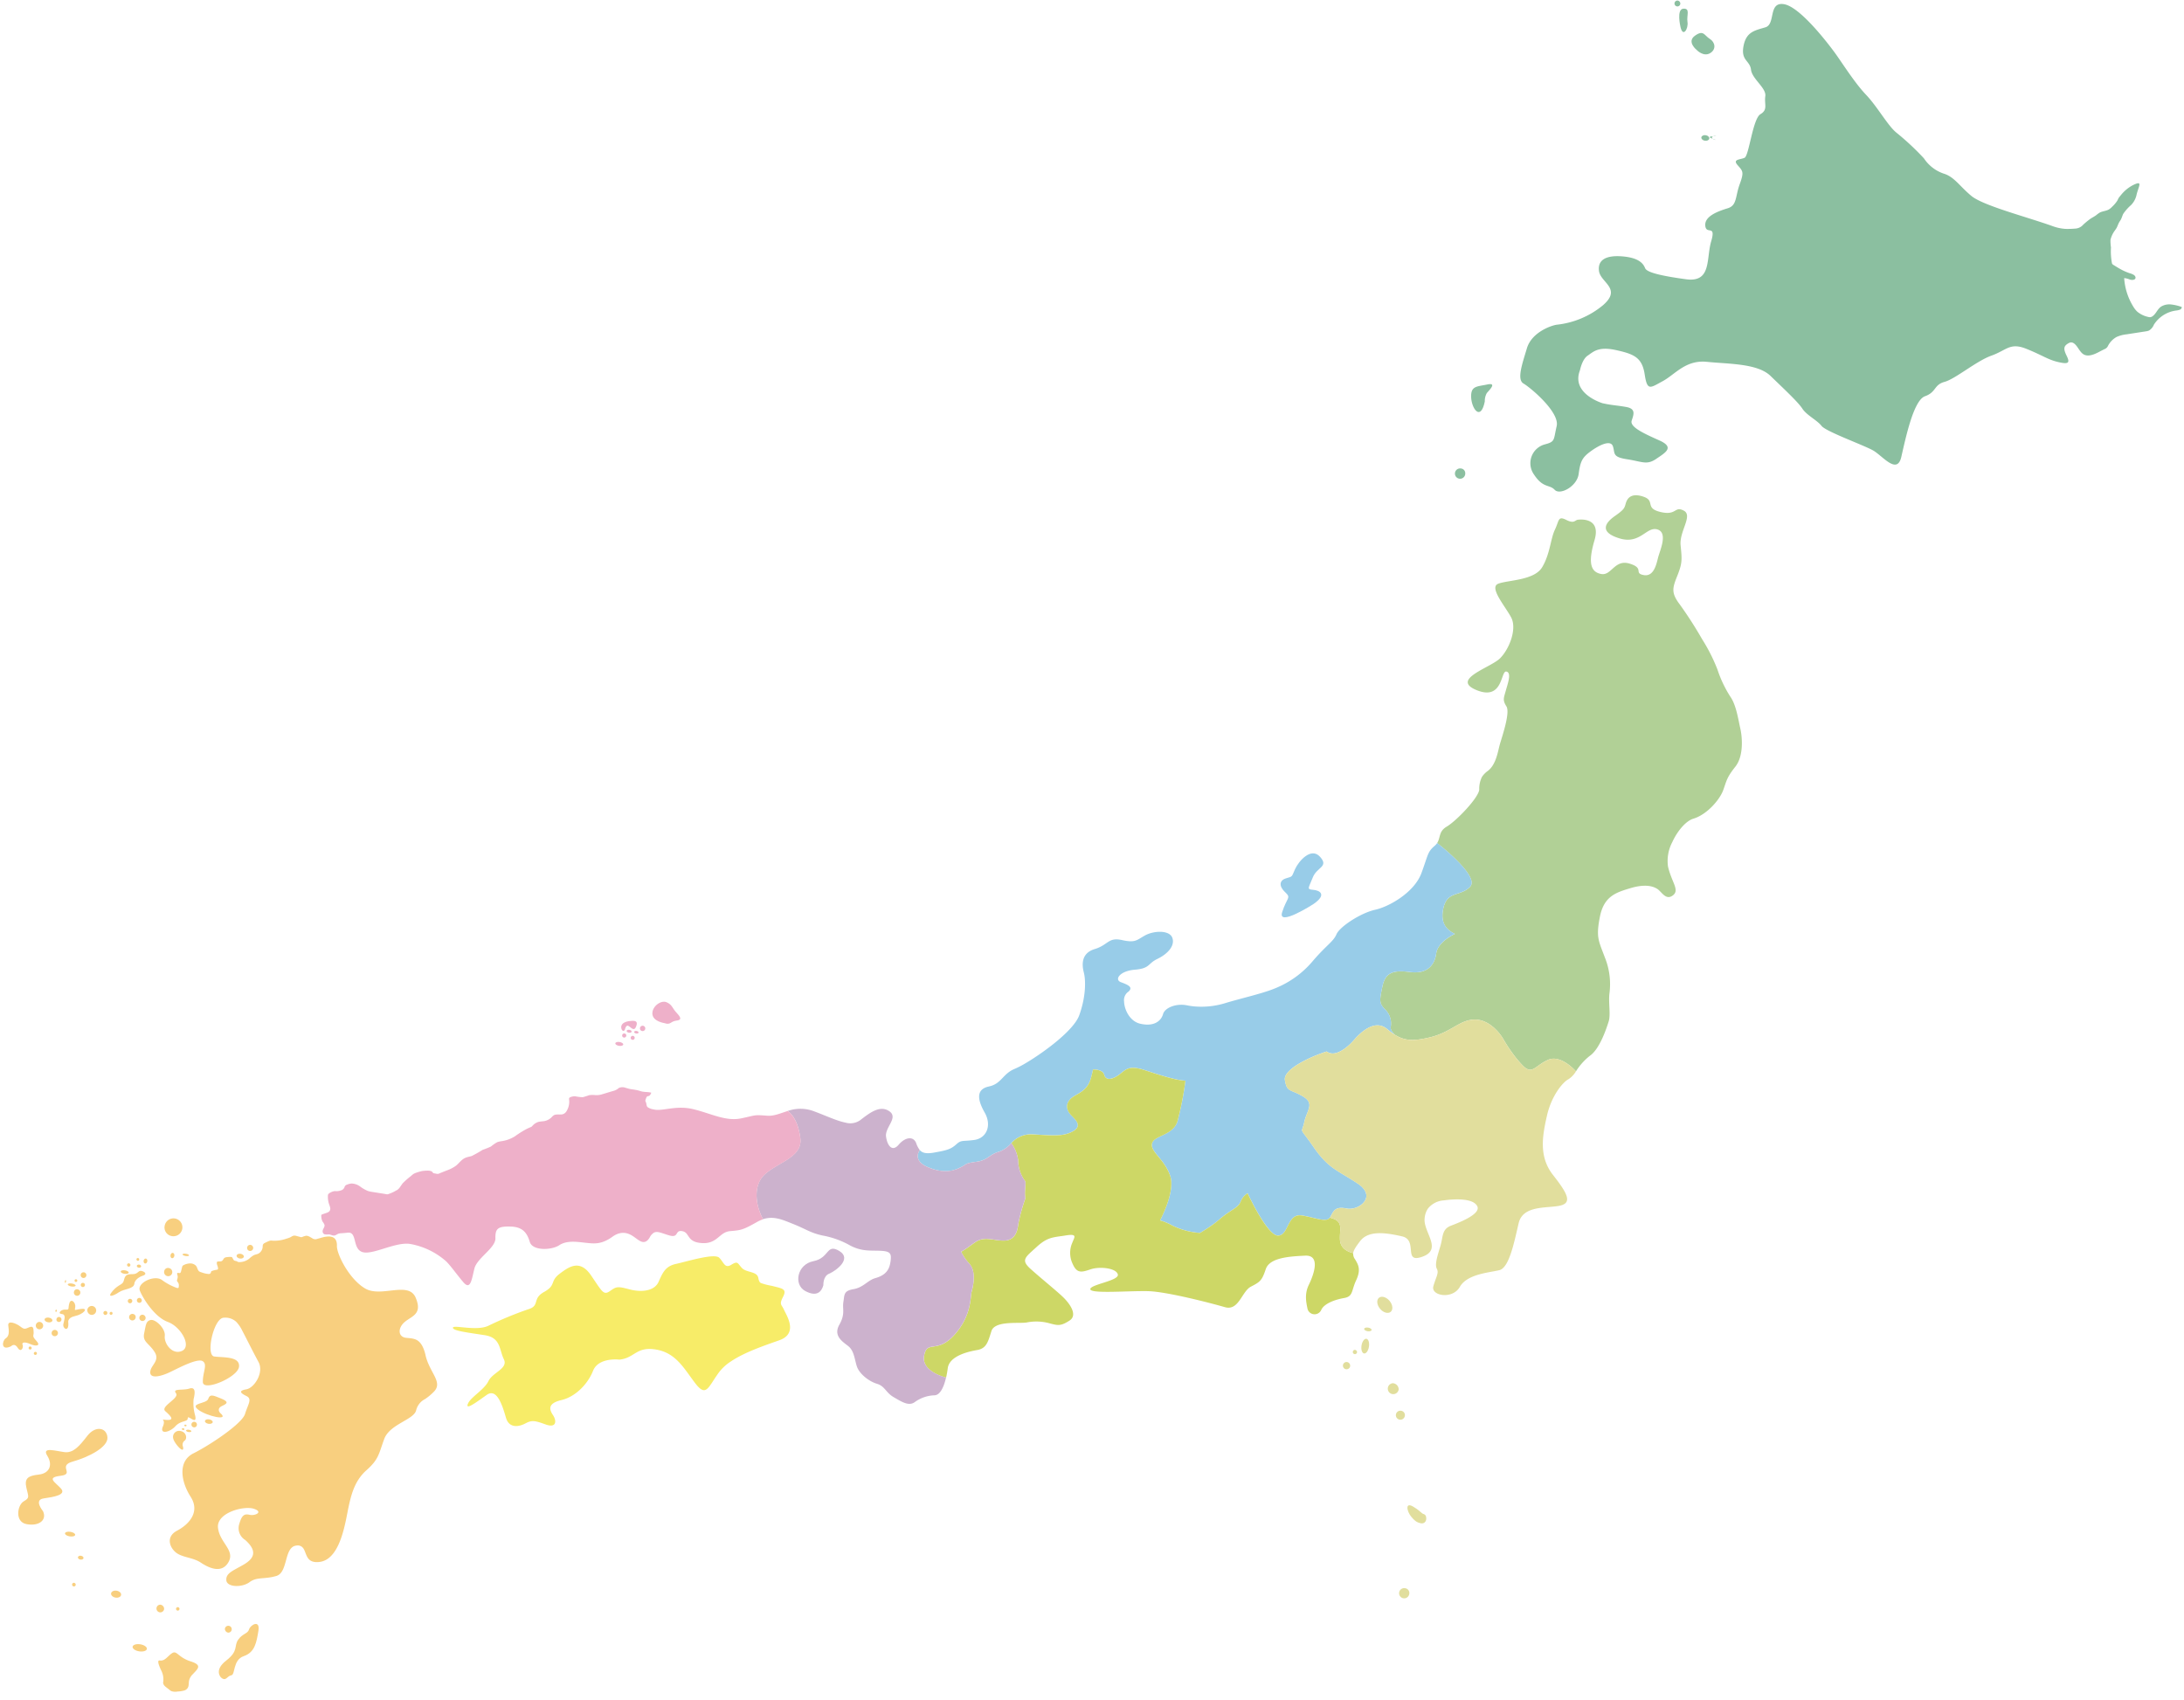<svg xmlns="http://www.w3.org/2000/svg" xmlns:xlink="http://www.w3.org/1999/xlink" width="573" height="446" viewBox="0 0 573 446">
  <defs>
    <clipPath id="clip-path">
      <rect id="長方形_312" data-name="長方形 312" width="534" height="503.393" transform="translate(0 0)" fill="none"/>
    </clipPath>
    <clipPath id="clip-top_main_japan">
      <rect width="573" height="446"/>
    </clipPath>
  </defs>
  <g id="top_main_japan" clip-path="url(#clip-top_main_japan)">
    <g id="グループ_1" data-name="グループ 1" transform="translate(54.74 -64.363) rotate(9)">
      <g id="グループ_181" data-name="グループ 181" transform="translate(0 -0.003)" clip-path="url(#clip-path)">
        <path id="パス_429" data-name="パス 429" d="M1797.362,830.97c-.786-1.9-1.974-5.853-3.863-7.784a30.982,30.982,0,0,1-4.442-6.476,45.7,45.7,0,0,0-5.01-7.007l-.326-.38a104.587,104.587,0,0,0-7.119-7.969c-2.841-2.726-2.564-4.039-1.794-7.461s.52-4.29-.423-7.9,2.043-8.233-.614-9.123-1.549,1.649-5.957,1.31-1.647-2.725-5.142-3.282-4.1,1.345-4.233,2.561-.177,1.593-2.316,3.665-3.522,4.781,2.135,5.577,6.48-4.264,9.452-3.874,1.5,5.42,1.336,7.3-.337,5.17-3.04,5.088.027-1.8-4.072-2.387-4.2,3.9-6.911,3.852-4-2.058-3.156-8.488-4.968-4.656-5.036-4.645c-.893.154-.753,1.313-3.118.554s-1.784.44-2.545,3-.246,6.512-1.771,10.274-8.438,4.709-10.714,6.066,2.788,5.555,4.769,8.215c.062.083.122.17.176.258,1.733,2.744.61,7.979-1.378,10.746-2.052,2.854-12.112,7.512-4.777,9.23s5.4-6.045,6.916-6.035.864,3.151.654,5.047-.493,2.488.816,3.977.06,8.25-.157,10.2-.138,5.33-2.025,7.295a5.96,5.96,0,0,0-1.264,1.778,7,7,0,0,0-.18,3.415c.149,2.158-4.65,9.06-6.918,10.924-1.928,1.585-1.1,3.07-1.807,4.646,0,0,12.544,6.844,10.331,9.976s-5.97,1.813-6.063,7.128c-.058,3.428,1.564,4.944,4.066,5.717-.12.077-4.121,2.724-4.041,5.845.082,3.169-1.594,5.757-6.031,5.874s-6.37,1.122-6.557,4.883-.178,4.461,1.557,5.773a5.139,5.139,0,0,1,2.259,4.384c.029.725.644,1.23,1.329,1.807,2.833,1.215,5.149.975,9.372-.792,5.247-2.194,6.919-5.794,10.833-6.408s7.29,2.822,8.128,3.873a40.348,40.348,0,0,0,3,3.334v0a29.043,29.043,0,0,0,3.147,2.743c2.833,2.094,3.071-.318,6.23-2.456s7.783,1.789,7.783,1.789a16,16,0,0,1,2.95-4.584c2.327-2.2,3.223-7.926,3.489-9.744s-.872-4.83-.952-7.236a18.655,18.655,0,0,0-2.706-9.21c-.685-1.22-1.243-2.135-1.68-2.974-1-1.91-1.378-3.431-1.236-7.281.2-5.541,3.205-6.989,6.757-8.695s5.734-1.458,7-.883,2.684,2.688,4.277,1.023-.808-3.255-2.444-7.26a10.623,10.623,0,0,1,.093-6.486c.87-3.116,2.642-6.072,4.526-6.978,3.3-1.586,6.038-5.94,6.552-8.625s.372-3.346,2.185-6.58.481-8.226-.306-10.127" transform="translate(-1360.5 -641.519)" fill="#b1d096"/>
        <path id="パス_430" data-name="パス 430" d="M703.441,2152.341c-.82-1.3-1.512-1.037-.758-3.324s-.615-2.087-3.359-2.37a16.732,16.732,0,0,1-2.984-.284c-.372-.161-.6-.49-.842-1.2-.589-1.724-3.309-.85-4.666-1.912s-1.324-1.743-2.86-.418-1.972-.205-3.413-1.292-8.259,2.306-10.979,3.36-3.1,2.918-3.788,5.41a3.275,3.275,0,0,1-.339.8c-1.1,1.89-3.978,2.589-6.88,2.287-3.279-.342-3.514-.181-5,1.258s-2.019.422-5.533-3.3-5.973-1.47-8.231.9-.338,3.042-3.258,5.325-.414,3.721-3.391,5.133a95.146,95.146,0,0,0-9.726,5.963c-2.878,1.89-9.054,1.073-9.039,1.9s4.265.654,8.56.641,4.331,3.183,5.925,5.435-2.334,3.826-3.089,6.312-3.964,4.853-4.392,6.734,2.124-.757,4.53-3.1c1.6-1.552,3.109.03,4.322,2.057.617,1.032,1.156,2.179,1.589,3.088,1.284,2.7,3.769,1.805,5.284.659s2.314-1.121,5.28-.551,2.762-1.375,1.486-2.753-1.766-2.842,1.618-4.224,6.117-5.086,6.972-8.88,6.36-3.968,6.36-3.968c3.945-1.029,3.784-4.183,9.111-4.117s7.995,3.773,11.507,7.11,3.478.5,5.765-3.886a12.36,12.36,0,0,1,2.617-3.244c3.214-2.977,8.1-5.515,11.647-7.441,4.778-2.591.768-6.823-.052-8.121" transform="translate(-490.534 -1772.982)" fill="#f7ec68"/>
        <path id="パス_431" data-name="パス 431" d="M1569.122,1402.663c1.915,1.3.641,1.258.037,5.325s7.722-3.359,7.773-3.407c3.224-3.054,1.055-3.834-.7-3.68s-1.178-.325-.555-3.2,3.8-3.388,1.039-5.639-5.362,2.005-5.974,4.2-.217,1.95-1.933,2.756-1.606,2.348.31,3.65" transform="translate(-1243.472 -1152.073)" fill="#98cce8"/>
        <path id="パス_432" data-name="パス 432" d="M1288.514,1346.475a3.391,3.391,0,0,1-.537.84c-1.619,1.9-1.271,2.463-2.3,7.617s-6.781,9.905-10.479,11.371-8.5,5.877-9.014,7.93-2.056,3.089-4.988,7.826a25.181,25.181,0,0,1-8.944,8.855c-2.93,1.778-8.442,3.969-11.927,5.667a21.386,21.386,0,0,1-8.157,2.2c-.606.033-1.2.038-1.783.013-3.043-.126-5.686,1.6-5.869,3.248s-1.584,3.72-5.543,3.433c-2.7-.194-4.637-2.861-5.067-5.065a2.74,2.74,0,0,1,.462-2.487c1.681-1.656-.249-2.04-2.094-2.417s-.789-2.856,3.123-3.81,3.018-2.086,5.391-3.725,4.073-4.072,3.014-6.047-5.079-1.131-7.117.425-2.158,2.432-5.862,2.2-3.325,1.82-6.694,3.454-2.681,4.611-1.852,6.514,1.558,6.075.569,11.267c-.788,4.142-7.583,11.015-11.843,14.551a23.725,23.725,0,0,1-2.612,1.945c-3.044,1.821-2.814,4.437-6.029,5.67s-2.508,3.83-.034,6.925,1.521,6.612-1.6,7.544-3.28.433-4.485,1.909-2.207,1.906-5.408,3.013c-1.986.686-3.022.557-3.774-.071,0,0-1.744,3.073,3.016,4.143s6.887-.4,8.356-1.414.664-1.1,3.713-2.005,2.955-2.389,5.651-3.625a7.746,7.746,0,0,0,2.7-2.665,6.788,6.788,0,0,1,5.039-3.127c4.788-.534,7.864-.514,10.351-2.4s.225-3.2-1.093-4.216-1.914-2.493-.825-4.086,3.94-2.386,4.445-6.009c.031-.211.056-.426.08-.643q.026-.236.048-.477c.016-.155.029-.311.04-.467v-.014c.009-.109.017-.218.024-.327.005-.066.009-.132.013-.2.007-.111.014-.22.02-.331a.406.406,0,0,0,0-.047c0-.03,0-.062.005-.093,0,0,2.485-.519,3.133.938s2.288.877,3.766-.586,1.966-2.99,6.219-2.349c3.157.474,8.586,1.449,11.288,1.1a84.841,84.841,0,0,1-.392,10.831c-.567,3.944-5.453,4.579-5.676,6.79s3.9,3.573,6.03,7.689c1.757,3.39-.092,9.792-.8,11.94a14.346,14.346,0,0,1,3.364.814,19.548,19.548,0,0,0,7.52.788c.385-.339.778-.678,1.178-1.031q.246-.217.5-.442c.249-.225.5-.456.754-.7.12-.113.242-.229.363-.349.084-.082.166-.163.25-.248s.18-.18.268-.271c.057-.056.112-.114.167-.173.074-.077.147-.155.22-.234q.381-.408.761-.855c2.7-3.184,4.488-3.7,4.829-5.74a4.376,4.376,0,0,1,1.4-2.187s6.8,10.178,9.622,9.723,1.361-6.27,5.46-6.2c3.887.073,6.458.853,7.238-.578a1.529,1.529,0,0,0,.111-.251c.617-1.77.812-2.921,3.923-2.8,1.925.073,4.331-1.585,4.535-3.482.126-1.168-.582-2.428-2.752-3.43-.672-.31-1.3-.583-1.889-.832-3.97-1.675-6.318-2.263-9.805-5.575-.391-.372-.8-.779-1.222-1.225-4.763-5.008-3.63-2.708-3.466-6.015s2.1-5.348-1.478-6.729-4.212-.349-5.256-3.436c-.961-2.841,6-7.328,9.66-9.152,2.729,1.467,5.791-2.809,6.49-3.936.845-1.361,4.22-6.748,8.226-4.365a19.15,19.15,0,0,0,2.184,1.139c-.685-.577-1.3-1.081-1.329-1.807a5.139,5.139,0,0,0-2.259-4.384c-1.735-1.313-1.744-2.01-1.557-5.773s2.121-4.767,6.557-4.884,6.113-2.7,6.031-5.874c-.08-3.121,3.922-5.768,4.041-5.845-2.5-.773-4.124-2.289-4.066-5.717.093-5.316,3.85-4,6.063-7.128s-10.331-9.975-10.331-9.975" transform="translate(-925.506 -1114.856)" fill="#98cce8"/>
        <path id="パス_433" data-name="パス 433" d="M1322.206,1797.829a2.472,2.472,0,0,1-.768-1.567s-3.317,0-3.955-2.844.353-5.068-3.533-5.375c-.78,1.431-3.351.65-7.238.578-4.1-.074-2.633,5.74-5.46,6.2s-9.622-9.723-9.622-9.723a4.374,4.374,0,0,0-1.4,2.188c-.342,2.043-2.133,2.555-4.829,5.739q-.38.447-.761.855c-.073.08-.146.158-.22.234-.055.059-.11.117-.167.173-.088.091-.178.182-.267.271s-.166.166-.25.248c-.121.119-.243.235-.363.349-.252.239-.505.471-.754.7l-.5.443c-.4.353-.793.692-1.178,1.031a19.551,19.551,0,0,1-7.52-.788,14.337,14.337,0,0,0-3.364-.814c.707-2.148,2.557-8.55.8-11.94-2.133-4.116-6.253-5.478-6.03-7.689s5.11-2.846,5.677-6.79a84.841,84.841,0,0,0,.392-10.831c-2.7.352-8.132-.622-11.288-1.1-4.252-.64-4.739.885-6.219,2.349s-3.117,2.044-3.766.586-3.133-.938-3.133-.938c0,.031,0,.063-.005.094a.385.385,0,0,1,0,.047c-.005.111-.012.22-.019.33,0,.066-.008.132-.013.2-.007.109-.015.218-.024.327l0,.014c-.01.156-.024.313-.04.468s-.03.32-.048.477c-.024.218-.05.432-.08.643-.505,3.623-3.358,4.414-4.445,6.009s-.493,3.065.825,4.086,3.58,2.332,1.093,4.216-5.563,1.863-10.351,2.4a6.786,6.786,0,0,0-5.038,3.127,9.886,9.886,0,0,1,2.442,4.052,9.552,9.552,0,0,0,1.826,4.254c.977,1.357.947.255,1.21,3.161a9.83,9.83,0,0,0,.441,2.331c-.005-.016-.011-.031-.017-.047a47.664,47.664,0,0,0-.78,7.015c.113,1.982-.282,4.236-2.856,4.76s-5.33-.435-7.458,1.544c-1.145,1.064-2.26,2.3-3.356,3.128a13.282,13.282,0,0,0,2.535,2.7c2.348,1.768,1.97,5.949,1.822,7.284s1.026,6.116-2.7,11.844-6.879,2.31-6.983,6.633,6.592,4.765,6.592,4.765c.057-.824.066-1.672.043-2.476-.1-3.238,4.516-5.137,6.86-5.931s2.491-2.5,2.932-5.494,7.192-3.055,8.871-3.72a12.935,12.935,0,0,1,5.974-.677c2.208.223,2.965.247,4.966-1.548s-.694-4.493-2.853-5.958-6.376-3.882-9.37-5.826-1.817-2.791.658-5.921c2.158-2.732,3.594-3.114,5.992-3.849.348-.106.715-.221,1.109-.351,3.108-1.024,2.259.174,1.991,1.6a6.631,6.631,0,0,0,.952,5.486c1.515,2.372,2.682,1.83,4.869.681s6.534-1.408,7.266.181-6.769,3.737-6.517,4.983c.217,1.066,7.533-.6,12.713-1.5.874-.152,1.685-.282,2.392-.373,4.907-.633,16.748.531,20.513,1s3.72-4.783,5.893-6.385,2.6-1.982,3.128-5.134,5.55-4.264,9.656-5.121,2.966,4.721,2.148,7.4.1,4.771.647,6.291a1.915,1.915,0,0,0,3.58-.211c.414-1.791,3.1-3.3,5.441-4.092s1.563-2.153,2.411-5.1-.065-4.1-1.117-5.354m-86.684-.287c.058.051.117.1.178.151-.061-.049-.12-.1-.178-.151m-1.216-1.822c.017.046.035.091.053.136-.018-.045-.036-.09-.053-.136m.11.273c.021.048.042.1.065.144-.023-.048-.044-.1-.065-.144m.109.234c.023.046.047.091.071.136-.024-.045-.048-.091-.071-.136m.113.214c.038.067.078.134.119.2-.042-.066-.081-.133-.119-.2m.154.253q.051.077.105.153-.054-.076-.105-.153m.155.221q.057.075.117.149-.06-.074-.117-.149m.157.2q.08.1.168.187c-.058-.061-.115-.124-.168-.187m.214.233c.047.048.095.095.145.141-.05-.046-.1-.093-.145-.141m1.23.891c.089.045.181.089.276.131-.095-.042-.188-.086-.276-.131m-.819-.521c.071.056.146.111.223.164-.077-.054-.152-.108-.223-.164m.287.208q.09.061.186.119-.1-.058-.186-.119m.258.162c.085.05.173.1.264.146-.092-.047-.179-.1-.264-.146m2.643.869c.108.017.219.033.332.047-.113-.014-.223-.03-.332-.047m-2.006-.549q.114.049.233.094-.119-.046-.233-.094m.319.127c.106.039.215.077.328.112-.113-.035-.222-.073-.328-.112m.388.13q.144.044.3.084-.152-.04-.3-.084m.408.113q.144.036.294.068-.151-.033-.294-.068m.387.089q.194.04.4.074-.205-.034-.4-.074m.973.155q.188.022.384.04-.2-.017-.384-.04m.463.047c.156.013.317.024.482.032-.164-.009-.325-.019-.482-.032m.622.039c.127.006.257.01.389.013-.132,0-.262-.007-.389-.013m.545.016c.178,0,.359,0,.546,0-.187,0-.368,0-.546,0" transform="translate(-963.354 -1454.946)" fill="#cdd766"/>
        <path id="パス_434" data-name="パス 434" d="M1041.977,1896.528a9.93,9.93,0,0,1-.424-2.284c-.263-2.907-.233-1.8-1.21-3.162a9.552,9.552,0,0,1-1.826-4.254,9.885,9.885,0,0,0-2.442-4.052,7.748,7.748,0,0,1-2.7,2.665c-2.7,1.236-2.6,2.723-5.651,3.625s-2.246.99-3.713,2a8.68,8.68,0,0,1-3.738,1.662,11.89,11.89,0,0,1-4.618-.248c-4.76-1.071-3.016-4.144-3.016-4.144a6.134,6.134,0,0,1-1.219-1.65c-1.056-1.813-3.145-1.062-4.484,1.136s-2.9.732-3.6-1.613,2.509-5.4-.188-6.688-4.992,1.2-7.226,3.558a4.516,4.516,0,0,1-3.668,1.189c-2.274-.084-5.2-.953-8.644-1.649a9.994,9.994,0,0,0-6.834,1.021s2.86.994,4.435,6.6-7.384,7.9-8.822,12.769,2.463,9.669,2.463,9.669c2.722-1.39,5.255-.611,8.148.041,3.405.767,4.64,1.549,7.915,1.746a23.029,23.029,0,0,1,7.643,1.471c3.306,1.1,5.4.4,8.122.1,1.895-.206,2.591.074,2.828,1.078a7.7,7.7,0,0,1,.111,1.746c-.031,2.415-1.4,3.627-3.275,4.494a4.115,4.115,0,0,0-.456.245c-1.565.958-2.423,2.725-4.732,3.5-2.524.854-2.068,1.827-2.084,3.719s1.035,2.984-.107,6.054,1.312,4.178,3.092,5.145,2.2,3.038,3.12,4.895,3.739,3.444,5.939,3.74,2.649,1.918,4.874,2.774,4.289,1.811,5.677.437a9.286,9.286,0,0,1,4.864-2.585c1.469-.307,2.079-2.594,2.251-5.086,0,0-6.7-.44-6.592-4.765s3.251-.906,6.983-6.633,2.556-10.509,2.7-11.844.526-5.516-1.822-7.284a13.276,13.276,0,0,1-2.535-2.7c1.1-.823,2.211-2.064,3.356-3.128,2.128-1.978,4.884-1.02,7.458-1.544s2.968-2.778,2.855-4.76a47.716,47.716,0,0,1,.78-7.015" transform="translate(-771.085 -1555.922)" fill="#ccb2cd"/>
        <path id="パス_435" data-name="パス 435" d="M1050.8,2101.953c-3.735-1.514-2.212,2.211-6.31,3.7s-4.235,6.891-.9,8.062,4.284-.561,4.472-2.254c0,0-.5-2.3,1.023-3.217s5.446-4.777,1.711-6.291" transform="translate(-825.946 -1740.084)" fill="#ccb2cd"/>
        <path id="パス_436" data-name="パス 436" d="M1689.618,1645.807c-.173-1.328-1.892-3.175-4.654-5.736-4.541-4.21-4.349-9.843-4-15.156s2.73-9.35,4.117-10.326a6.462,6.462,0,0,0,1.568-2.3s-4.626-3.928-7.783-1.789-3.4,4.551-6.23,2.456a29.042,29.042,0,0,1-3.147-2.743v0a40.437,40.437,0,0,1-3-3.334c-.837-1.05-4.215-4.485-8.127-3.873s-5.586,4.214-10.833,6.408c-4.223,1.766-6.538,2.007-9.372.792a19.085,19.085,0,0,1-2.184-1.14c-4.007-2.382-7.381,3-8.226,4.365-.7,1.127-3.761,5.4-6.49,3.936-3.659,1.824-10.621,6.312-9.66,9.152,1.045,3.087,1.68,2.053,5.257,3.435s1.642,3.422,1.478,6.728-1.3,1.007,3.466,6.015c.424.447.832.854,1.222,1.226,3.487,3.312,5.835,3.9,9.805,5.575.59.249,1.217.522,1.889.832,2.17,1,2.878,2.262,2.752,3.43-.2,1.9-2.611,3.555-4.535,3.482-3.111-.12-3.307,1.032-3.923,2.8a1.529,1.529,0,0,1-.111.251c3.886.308,2.895,2.536,3.533,5.375s3.955,2.844,3.955,2.844c-.018-.714.373-1.667,1.321-3.407,1.716-3.15,6.258-3.234,10.669-2.932s1.221,7.149,6.146,4.407-.815-6.324-1.04-9.95a5.427,5.427,0,0,1,.426-2.679,5.82,5.82,0,0,1,3.855-2.828q.3-.094.6-.179c2.8-.778,7-1.483,8.266.347s-3.743,4.8-6.013,6.1-1.591,3.2-1.906,5.627-.8,5.079-.007,6.116.106,2.172-.177,4.712,5.512,2.7,6.894-.966,7.117-4.9,9.576-5.956,2.682-8.13,3.044-12.955,6.537-4.964,9.86-6.187c1.3-.48,1.83-1.121,1.717-1.978" transform="translate(-1278.3 -1327.194)" fill="#e1de9d"/>
        <path id="パス_437" data-name="パス 437" d="M1741.812,2149.812a.952.952,0,1,0,1,.951.976.976,0,0,0-1-.951" transform="translate(-1380.87 -1780.005)" fill="#e1de9d"/>
        <path id="パス_438" data-name="パス 438" d="M1750.628,2129.6a.561.561,0,1,0,.663.552.616.616,0,0,0-.663-.552" transform="translate(-1388.129 -1763.273)" fill="#e1de9d"/>
        <path id="パス_439" data-name="パス 439" d="M1859.669,2476.7a1.34,1.34,0,1,0,1.166,1.328,1.255,1.255,0,0,0-1.166-1.328" transform="translate(-1474.226 -2050.661)" fill="#e1de9d"/>
        <path id="パス_440" data-name="パス 440" d="M1854.914,2352.337c-.985-.164-.65-.475-3.074-1.492s-1.6,1.394-.158,2.673,2.17,1.217,2.227,1.23c2.306.525,1.99-2.246,1-2.41" transform="translate(-1467.72 -1946.254)" fill="#e1de9d"/>
        <path id="パス_441" data-name="パス 441" d="M1819.277,2210.308a1.183,1.183,0,1,0,1.109,1.181,1.146,1.146,0,0,0-1.109-1.181" transform="translate(-1442.231 -1830.094)" fill="#e1de9d"/>
        <path id="パス_442" data-name="パス 442" d="M1800.429,2170.782a1.436,1.436,0,1,0,1.787,1.392,1.627,1.627,0,0,0-1.787-1.392" transform="translate(-1426.742 -1797.367)" fill="#e1de9d"/>
        <path id="パス_443" data-name="パス 443" d="M1761.625,2110.158c-.544,0-.985.873-.985,1.948s.441,1.949.985,1.949.986-.873.986-1.949-.441-1.948-.986-1.948" transform="translate(-1396.598 -1747.172)" fill="#e1de9d"/>
        <path id="パス_444" data-name="パス 444" d="M1761.625,2092.873c-.544,0-.985.215-.985.481s.441.481.985.481.986-.215.986-.481-.441-.481-.986-.481" transform="translate(-1396.598 -1732.86)" fill="#e1de9d"/>
        <path id="パス_445" data-name="パス 445" d="M1772.144,2043.18c-.795.466-.754,1.653.092,2.652s2.176,1.431,2.971.965.754-1.653-.092-2.652-2.176-1.431-2.971-.965" transform="translate(-1405.27 -1691.56)" fill="#e1de9d"/>
        <path id="パス_446" data-name="パス 446" d="M1789.37,110.865s-8.736-1.111-7.292-7.651c0,0,.081-2.877,1.4-4.093s2.334-2.884,7.157-2.588,7.026.862,8.381,5.124,1.961,3.29,4.933,1.022,5.053-6.536,10.709-6.839,13.141-1.694,17.027,1.042,8.193,5.617,9.586,7.167,4.32,2.4,5.679,3.686,11.638,3.234,14.349,4.24,7.256,5.44,7.6.537.82-15.159,3.641-16.7,1.787-3.313,4.493-4.535,7.346-6.684,11.078-8.725,4.228-4.227,8.748-3.194,5.958,1.914,8.776,2.122,3.162-.257,1.97-1.951-1.236-2.435.019-3.4,2.44.816,3.219,1.548,1.9,1.755,4.7-.289c.524-.383,1.045-.769,1.575-1.147a1.656,1.656,0,0,0,.758-.914,5.553,5.553,0,0,1,1.906-2.758,8.849,8.849,0,0,1,2.487-1.087l4.761-1.529a3.545,3.545,0,0,0,.866-.364,3.173,3.173,0,0,0,1.027-1.718,8.181,8.181,0,0,1,5.179-4.58,3.794,3.794,0,0,0,.943-.381.722.722,0,0,0,.378-.765,12.105,12.105,0,0,0-2.832-.221,4.178,4.178,0,0,0-2.536.96c-.85.8-.98,1.989-1.79,2.817a1.285,1.285,0,0,1-.56.363,1.8,1.8,0,0,1-.653.023,6.587,6.587,0,0,1-2.974-.912,6.185,6.185,0,0,1-1.313-1.239,16.063,16.063,0,0,1-3.451-6.928,5.6,5.6,0,0,1,1.567.162c.524.065,1.181-.063,1.336-.484.122-.332-.147-.692-.5-.871a4.135,4.135,0,0,0-1.2-.291,14.648,14.648,0,0,1-2.83-.787c-.457-.172-.906-.358-1.352-.549-.347-.149-.689-.226-.808-.547a16.985,16.985,0,0,1-.894-4.023,11.985,11.985,0,0,1-.438-1.967,6.634,6.634,0,0,1,.605-2.286c.166-.359.365-.709.5-1.078.171-.48.227-.984.4-1.462.1-.28.247-.548.348-.829.183-.512.218-1.054.38-1.571a11.732,11.732,0,0,1,1.664-2.607,5.5,5.5,0,0,0,.994-2.651c.109-2.461,1.282-4.461-1.377-2.552a9.792,9.792,0,0,0-2.614,2.976c-.167.277-.342.558-.479.847-.129.27-.168.56-.28.837a8.519,8.519,0,0,1-1.081,1.757,4.117,4.117,0,0,1-.74.837c-.649.515-1.6.695-2.255,1.2a8.358,8.358,0,0,0-.8.811c-.4.4-.878.743-1.3,1.127a18.823,18.823,0,0,0-1.661,1.862,2.987,2.987,0,0,1-1.659,1.27,24.524,24.524,0,0,1-2.734.535,12.194,12.194,0,0,1-3.008-.1q-.187-.03-.373-.066c-7.047-1.35-18.923-2.455-22.4-4.523s-5.19-4.244-8.078-4.637A10.129,10.129,0,0,1,1862.5,34.2a68.918,68.918,0,0,0-8.163-5.516c-2.535-1.452-5.971-5.931-9.46-8.595s-7.634-7.456-9.864-9.664S1824.143,0,1819.9,0s-1.266,5.507-3.845,6.754-4.8,1.9-4.907,5.788,2.233,3.4,2.91,5.78,4.768,4.11,4.793,6.274,1.3,3.376-.517,4.868S1817.08,40.715,1816,41.423s-3.105.837-1.513,2.177,2.017,1.438,1.346,4.856.2,5.6-2.111,6.734-5.742,2.981-5.114,5.433,2.789-.928,2.175,3.808,1.856,10.731-4.977,10.872-10.441-.188-11.045-1.2-1.886-2.421-6.221-2.128-6.488,1.873-5.6,4.791,6.7,3.562,2.463,8.635a22.776,22.776,0,0,1-11.272,7c-1.584.534-6.139,3.065-6.709,7.317s-1.381,8.526.566,9.275,10.605,5.927,10.339,9.675.311,4.072-2.312,5.217a5.114,5.114,0,0,0-1.565,8.271c2.941,3.224,4.362,1.852,5.983,3.1s5.637-1.8,5.559-5.082.191-4.366,2.164-6.353,4.721-3.926,5.587-2.216.187,2.785,4.195,2.76,5.323.776,7.519-1.287,4.382-3.767.025-4.934-8.222-2.268-7.941-3.98.634-3.258-1.981-3.309-3.673.154-6.193,0" transform="translate(-1401.453 0.003)" fill="#8bbfa0"/>
        <path id="パス_447" data-name="パス 447" d="M1707.316,777.663a1.353,1.353,0,1,1-1.33-1.107,1.234,1.234,0,0,1,1.33,1.107" transform="translate(-1352.188 -642.974)" fill="#8bbfa0"/>
        <path id="パス_448" data-name="パス 448" d="M1713.051,647.069a4.206,4.206,0,0,1,.175-2.208c.429-.765,2.382-3.258-.25-2.252s-4.208,1.027-3.63,3.957,3.469,5.968,3.705.5" transform="translate(-1355.815 -531.873)" fill="#8bbfa0"/>
        <path id="パス_449" data-name="パス 449" d="M1957.128,215.425c0,.278,2.094.5,1.564.5s-.959-.225-.959-.5.43-.5.959-.5-1.564.225-1.564.5" transform="translate(-1552.458 -177.951)" fill="#8bbfa0"/>
        <path id="パス_450" data-name="パス 450" d="M1948.809,216.8c0,.4-.471.732-1.051.732s-1.051-.328-1.051-.732.471-.732,1.051-.732,1.051.328,1.051.732" transform="translate(-1544.191 -178.901)" fill="#8bbfa0"/>
        <path id="パス_451" data-name="パス 451" d="M1895.5,35.4c-.037-.093-1.84-4.482,0-4.875s1.051,1.618,1.6,3.279-.5,4.329-1.6,1.6" transform="translate(-1502.915 -25.233)" fill="#8bbfa0"/>
        <path id="パス_452" data-name="パス 452" d="M1917.065,67.743s-3.127-1.705-1.13-3.673,2.391-.459,3.968.2,2.181,2.47.657,3.717-3.5-.241-3.5-.241" transform="translate(-1519.254 -52.241)" fill="#8bbfa0"/>
        <path id="パス_453" data-name="パス 453" d="M1887.988,20.8a.766.766,0,1,1-.762-.842.8.8,0,0,1,.762.842" transform="translate(-1496.405 -16.528)" fill="#8bbfa0"/>
        <path id="パス_454" data-name="パス 454" d="M124.988,2550.355c-1.632,2.978-2.911,5.116-5.261,5.188s-6.189-.512-4.324,1.634,1.345,4.488-1.45,5.247-3.563,1.62-2.629,3.947,1.294,2.409-.163,3.614-1.539,5.655,1.657,5.775,5.229-1.792,3.784-4c-.046-.071-2.947-2.554-.408-3.351s5.867-1.858,4.1-3.293-4.328-2.227-.612-3.277-1.292-2.427,2.569-4.186,8.621-5.182,7.993-7.72-3.62-2.552-5.252.426" transform="translate(-87.409 -2109.756)" fill="#f8cf7f"/>
        <path id="パス_455" data-name="パス 455" d="M294.663,2230.262c-1.772-4.346-3.621-3.839-5.773-3.74s-2.592-2.171-1.027-4.024,4.408-2.716,1.854-6.785-8.9,1.48-13.443-.288a10.175,10.175,0,0,1-1.319-.631c-4.018-2.266-7.507-7.306-7.76-9.257-.28-2.162-1.689-2.752-4.436-1.448-.319.152-.638.3-.963.445a2.132,2.132,0,0,1-.408.169,1.755,1.755,0,0,1-.459,0,1.136,1.136,0,0,1-.2-.032,1.65,1.65,0,0,1-.23-.092c-.2-.09-.412-.165-.623-.24a2.076,2.076,0,0,0-1.028-.176,4.426,4.426,0,0,0-1.061.526.952.952,0,0,1-.589.026l-.828-.083a1.9,1.9,0,0,0-.8.032,2.235,2.235,0,0,0-.645.444,5.477,5.477,0,0,1-1.067.606,9.427,9.427,0,0,1-3.459,1.11,2.994,2.994,0,0,0-.612.064,1.914,1.914,0,0,0-.507.245q-.422.262-.818.551a1.244,1.244,0,0,0-.454.478,1.184,1.184,0,0,0-.029.549,2.181,2.181,0,0,1-.8,2.042c-.344.242-.782.374-1.134.607a6.2,6.2,0,0,0-1.061,1.1,4,4,0,0,1-.555.5,4.224,4.224,0,0,1-1.692.754,1.62,1.62,0,0,1-.462.052.923.923,0,0,1-.28-.1c-.281-.12-.637-.012-.894-.173a.848.848,0,0,1-.208-.207l-.337-.426a.283.283,0,0,0-.133-.108.35.35,0,0,0-.131-.006,5.538,5.538,0,0,0-1.227.248,1.338,1.338,0,0,0-.489.246c-.291.263-.269.7-.588.942-.283.213-.721.185-1.068.316a.269.269,0,0,0-.111.066.2.2,0,0,0-.04.1c-.088.594.545,1.118.551,1.717a.244.244,0,0,1-.033.142.356.356,0,0,1-.148.1,6.723,6.723,0,0,0-1.334.563.418.418,0,0,0-.141.166.678.678,0,0,0-.023.2.634.634,0,0,1-.193.4.728.728,0,0,1-.485.141,5.706,5.706,0,0,1-1.218-.047c-.222-.029-.442-.067-.661-.109a1.69,1.69,0,0,1-.535-.135c-.536-.324-.628-.979-1.1-1.358a2.085,2.085,0,0,0-1.6-.334,3.928,3.928,0,0,0-1.512.648,1.043,1.043,0,0,0-.265.226.877.877,0,0,0-.134.471q-.047.556-.093,1.112c-.016.184-.063.406-.271.471-.183.057-.419-.041-.57.063s-.06.328.028.488a1.555,1.555,0,0,1,.189.9c-.026.266-.117.552.038.785a2.14,2.14,0,0,0,.274.277,1.3,1.3,0,0,1,.337.873,1.11,1.11,0,0,1-.007.481c-.065.114-.341.093-.488.086a15.17,15.17,0,0,1-4.2-1.475c-2.232-.99-6.308,1.872-5.211,3.712s4.885,6.244,8.536,6.958,7.24,5.369,4.869,6.919-5.012-1.2-5.084-3.158-3.137-4.042-4.319-3.555-1.024,1.412-1.134,3.713,1.568,2.285,3.445,4.378-.454,3.573-.28,5.391,2.826.842,5.3-.891,6.51-4.72,7.908-4.035.373,2.892.844,5.405,8.886-2.684,8.734-5.485-4.526-1.672-6.845-1.634c-1.093.019-1.539-2.2-1.428-4.6.123-2.684.941-5.593,2.327-5.841a4.19,4.19,0,0,1,3.428.59,9.2,9.2,0,0,1,1.917,2.059c.637.854,1.345,1.825,2.087,2.846,1.076,1.481,2.23,3.067,3.367,4.549,1.92,2.5-.016,6.9-2.029,7.59s-1.408,1.214.292,1.73.77,1.983.382,4.7c-.274,1.921-4.136,5.936-7.727,9.086-1.475,1.3-2.9,2.444-4.019,3.241-3.829,2.736-2.039,7.9,1.046,11.363s.858,7.114-2.108,9.339-.966,5.049.936,5.893,4.347.431,6.493,1.414,5.859,2.182,7.163-1.23-3.068-4.661-4.117-8.494,5.762-6.823,8.49-6.4.632,1.853-.859,1.738-2.026.542-2.307,3.07a3.614,3.614,0,0,0,2.228,3.635c3.7,2.377,3.093,4.424.582,6.468s-4.255,2.9-3.823,4.735,4.394,1.3,6.092-.447,3.7-1.279,6.691-2.708.706-7.908,4-8.713a1.763,1.763,0,0,1,1.969.574c1.039,1.221,1.317,3.648,4.6,2.746,4.653-1.277,5.087-8.822,5.244-13.622s.449-8.72,3.192-12.07,2.508-4.617,3.319-8.79,6.937-6.226,7.108-8.81a4.479,4.479,0,0,1,1.833-3.25h0a14.208,14.208,0,0,0,2.059-2.368c1.9-2.812-1.942-4.648-3.714-8.993" transform="translate(-172.75 -1824.375)" fill="#f8cf7f"/>
        <path id="パス_456" data-name="パス 456" d="M323.732,2868.623c-3.291-.492-3.962-2.3-5.026-1.41s-1.557,2.476-2.976,2.46c-1-.011.62,2.223.777,2.488a5.1,5.1,0,0,1,1.013,2.861c-.086.966,1.081,1.327,1.945,1.851a2.428,2.428,0,0,0,.477.243,3.017,3.017,0,0,0,1.675-.13,7.777,7.777,0,0,0,1.684-.535,1.575,1.575,0,0,0,.928-1.612c-.006-.3-.05-.622-.074-.943a3.388,3.388,0,0,1,.7-2.009c1.143-1.689,2.168-2.771-1.123-3.263" transform="translate(-250.19 -2373.799)" fill="#f8cf7f"/>
        <path id="パス_457" data-name="パス 457" d="M399.32,2806.379c-.138,1.2-1.577,1.344-2.424,3.181s.631,2.8-2.227,5.842-.651,4.586-.651,4.586c1.478.968,1.518-.656,2.582-.984s-.276-4.034,2.444-5.477,2.74-4.034,2.759-7.149-2.345-1.2-2.483,0" transform="translate(-311.903 -2322.23)" fill="#f8cf7f"/>
        <path id="パス_458" data-name="パス 458" d="M393.437,2815.81a.9.9,0,1,0-1.064-.885.987.987,0,0,0,1.064.885" transform="translate(-311.243 -2329.972)" fill="#f8cf7f"/>
        <path id="パス_459" data-name="パス 459" d="M328.08,2798.477a.453.453,0,1,0-.453.451.452.452,0,0,0,.453-.451" transform="translate(-259.524 -2316.714)" fill="#f8cf7f"/>
        <path id="パス_460" data-name="パス 460" d="M301.961,2798.5a1.009,1.009,0,1,0,1.192.992,1.106,1.106,0,0,0-1.192-.992" transform="translate(-238.58 -2317.108)" fill="#f8cf7f"/>
        <path id="パス_461" data-name="パス 461" d="M282.167,2862.939c-1.045,0-1.892.419-1.892.935s.847.935,1.892.935,1.892-.418,1.892-.935-.847-.935-1.892-.935" transform="translate(-222.323 -2370.461)" fill="#f8cf7f"/>
        <path id="パス_462" data-name="パス 462" d="M244.049,2787.826c-.735,0-1.331.411-1.331.918s.6.918,1.331.918,1.33-.411,1.33-.918-.6-.918-1.33-.918" transform="translate(-192.532 -2308.269)" fill="#f8cf7f"/>
        <path id="パス_463" data-name="パス 463" d="M191.812,2786.11a.479.479,0,1,0,.567.471.526.526,0,0,0-.567-.471" transform="translate(-151.702 -2306.848)" fill="#f8cf7f"/>
        <path id="パス_464" data-name="パス 464" d="M194.728,2743.692c-.41,0-.741.228-.741.508s.332.508.741.508.741-.228.741-.508-.332-.508-.741-.508" transform="translate(-153.877 -2271.726)" fill="#f8cf7f"/>
        <path id="パス_465" data-name="パス 465" d="M174.39,2710.139c-.746,0-1.35.272-1.35.607s.6.607,1.35.607,1.35-.272,1.35-.607-.6-.607-1.35-.607" transform="translate(-137.261 -2243.945)" fill="#f8cf7f"/>
        <path id="パス_466" data-name="パス 466" d="M318.481,2473.22c1.636-1.049.966-1.443-.966-1.885s-2.8-.672-3.016.705-4.691,1.787-2.207,3.165,8.83,1.771,5.913,0c0,0-1.36-.935.276-1.984" transform="translate(-247.127 -2045.936)" fill="#f8cf7f"/>
        <path id="パス_467" data-name="パス 467" d="M276.431,2475.354c1.182-1.793,3.048-1.552,2.865-2.58s2.891,1.662,1.787-1.05a11.622,11.622,0,0,1-1.051-4.132c.132-1.487.105-3.384-1.524-2.566s-4.494.6-3.285,1.758-3.63,4.066-2.025,5.094,2.892,1.989.685,2.208-.082-.525-.685,1.836,2.052,1.225,3.234-.568" transform="translate(-216.436 -2040.833)" fill="#f8cf7f"/>
        <path id="パス_468" data-name="パス 468" d="M326.125,2508.236c0,.326.462.59,1.031.59s1.032-.264,1.032-.59-.462-.59-1.032-.59-1.031.264-1.031.59" transform="translate(-258.693 -2076.285)" fill="#f8cf7f"/>
        <path id="パス_469" data-name="パス 469" d="M311.3,2516.25a.725.725,0,1,0-.723.661.694.694,0,0,0,.723-.661" transform="translate(-245.789 -2082.861)" fill="#f8cf7f"/>
        <path id="パス_470" data-name="パス 470" d="M301.691,2521.464c0-.121-.135-.219-.3-.219s-.3.1-.3.219.135.219.3.219.3-.1.3-.219" transform="translate(-238.832 -2087.544)" fill="#f8cf7f"/>
        <path id="パス_471" data-name="パス 471" d="M305.784,2528.467c0-.163-.312-.3-.7-.3s-.7.132-.7.3.312.3.7.3.7-.132.7-.3" transform="translate(-241.453 -2093.28)" fill="#f8cf7f"/>
        <path id="パス_472" data-name="パス 472" d="M298.736,2527.448c0,.127.153.229.342.229s.342-.1.342-.229-.153-.229-.342-.229-.342.1-.342.229" transform="translate(-236.967 -2092.49)" fill="#f8cf7f"/>
        <path id="パス_473" data-name="パス 473" d="M291.1,2532.1a1.59,1.59,0,0,0-1.721,2.186c.381,1.181,3.719,3.935,2.878,1.76a1.337,1.337,0,0,1,.145-1.607c.71-.667.118-2.274-1.3-2.339" transform="translate(-229.46 -2096.528)" fill="#f8cf7f"/>
        <path id="パス_474" data-name="パス 474" d="M345.341,2236.561a.8.8,0,1,0-.788-.8.793.793,0,0,0,.788.8" transform="translate(-273.311 -1850.51)" fill="#f8cf7f"/>
        <path id="パス_475" data-name="パス 475" d="M333.947,2251.988c.53,0,.959-.283.959-.631s-.429-.631-.959-.631-.959.282-.959.631.429.631.959.631" transform="translate(-264.137 -1863.559)" fill="#f8cf7f"/>
        <path id="パス_476" data-name="パス 476" d="M239.111,2217.911a2.343,2.343,0,1,0-2.207-2.339,2.276,2.276,0,0,0,2.207,2.339" transform="translate(-187.92 -1832.515)" fill="#f8cf7f"/>
        <path id="パス_477" data-name="パス 477" d="M265.8,2264.289c.479,0,.867-.135.867-.3s-.388-.3-.867-.3-.867.135-.867.3.388.3.867.3" transform="translate(-210.15 -1874.292)" fill="#f8cf7f"/>
        <path id="パス_478" data-name="パス 478" d="M250.571,2266.913c.283,0,.512-.317.512-.708s-.229-.708-.512-.708-.513.317-.513.708.229.708.513.708" transform="translate(-198.354 -1875.79)" fill="#f8cf7f"/>
        <path id="パス_479" data-name="パス 479" d="M245.356,2290.222a1.075,1.075,0,1,0,1.064-.924,1,1,0,0,0-1.064.924" transform="translate(-194.624 -1895.496)" fill="#f8cf7f"/>
        <path id="パス_480" data-name="パス 480" d="M9.431,2539.737a.787.787,0,1,0,.788.787.788.788,0,0,0-.788-.787" transform="translate(-6.856 -2102.855)" fill="#f8cf7f"/>
        <path id="パス_481" data-name="パス 481" d="M.522,2548.071a.442.442,0,1,0,0,.868.442.442,0,1,0,0-.868" transform="translate(0 -2109.756)" fill="#f8cf7f"/>
        <path id="パス_482" data-name="パス 482" d="M184.41,2306.6c1.248-1.192,3.771-1.443,3.705-2.886s1.813-2.4,1.813-2.4c.736-.328,1.012-.929-.224-1.18s-.854.951-2.457,1.18-1.892.656-1.984,1.968-1.169,1.1-2.483,3.213.381,1.3,1.629.11" transform="translate(-144.61 -1904.434)" fill="#f8cf7f"/>
        <path id="パス_483" data-name="パス 483" d="M217.951,2281.788c.271,0,.491-.3.491-.662s-.22-.661-.491-.661-.491.3-.491.661.22.662.491.662" transform="translate(-172.496 -1888.183)" fill="#f8cf7f"/>
        <path id="パス_484" data-name="パス 484" d="M208.615,2282.33a.367.367,0,1,0-.434-.361.4.4,0,0,0,.434.361" transform="translate(-165.136 -1889.13)" fill="#f8cf7f"/>
        <path id="パス_485" data-name="パス 485" d="M209.96,2291.614c0,.226.256.41.572.41s.572-.184.572-.41-.256-.41-.572-.41-.572.184-.572.41" transform="translate(-166.547 -1897.075)" fill="#f8cf7f"/>
        <path id="パス_486" data-name="パス 486" d="M198.024,2292.639a.439.439,0,1,0-.519-.432.481.481,0,0,0,.519.432" transform="translate(-156.667 -1897.548)" fill="#f8cf7f"/>
        <path id="パス_487" data-name="パス 487" d="M191.956,2304.141c.585,0,1.06-.207,1.06-.463s-.474-.463-1.06-.463-1.06.207-1.06.463.475.463,1.06.463" transform="translate(-151.425 -1907.02)" fill="#f8cf7f"/>
        <path id="パス_488" data-name="パス 488" d="M142.155,2317.485a.749.749,0,1,0-.762-.749.755.755,0,0,0,.762.749" transform="translate(-112.158 -1917.594)" fill="#f8cf7f"/>
        <path id="パス_489" data-name="パス 489" d="M144.092,2332.129a.547.547,0,1,0,.539.547.543.543,0,0,0-.539-.547" transform="translate(-113.871 -1930.96)" fill="#f8cf7f"/>
        <path id="パス_490" data-name="パス 490" d="M135.169,2329.025a.357.357,0,1,0-.322-.355.34.34,0,0,0,.322.355" transform="translate(-106.965 -1927.802)" fill="#f8cf7f"/>
        <path id="パス_491" data-name="パス 491" d="M128.133,2336.548c.573,0,1.038-.176,1.038-.393s-.465-.392-1.038-.392-1.038.176-1.038.392.465.393,1.038.393" transform="translate(-100.816 -1933.969)" fill="#f8cf7f"/>
        <path id="パス_492" data-name="パス 492" d="M122.995,2332.85c.087,0,.158-.161.158-.361s-.071-.361-.158-.361-.158.162-.158.361.071.361.158.361" transform="translate(-97.438 -1930.96)" fill="#f8cf7f"/>
        <path id="パス_493" data-name="パス 493" d="M136.4,2343.881a.85.85,0,1,0,.836-.7.776.776,0,0,0-.836.7" transform="translate(-108.2 -1940.115)" fill="#f8cf7f"/>
        <path id="パス_494" data-name="パス 494" d="M157.919,2367.121a1.169,1.169,0,1,0-1.275-1.165,1.223,1.223,0,0,0,1.275,1.165" transform="translate(-124.255 -1958.004)" fill="#f8cf7f"/>
        <path id="パス_495" data-name="パス 495" d="M177.905,2370.1a.525.525,0,1,0-.545-.525.535.535,0,0,0,.545.525" transform="translate(-140.688 -1961.53)" fill="#f8cf7f"/>
        <path id="パス_496" data-name="パス 496" d="M185.24,2369.5a.392.392,0,1,0,.388-.454.424.424,0,0,0-.388.454" transform="translate(-146.938 -1961.53)" fill="#f8cf7f"/>
        <path id="パス_497" data-name="パス 497" d="M212.52,2367.08a.859.859,0,1,0,.716.847.79.79,0,0,0-.716-.847" transform="translate(-168.01 -1959.899)" fill="#f8cf7f"/>
        <path id="パス_498" data-name="パス 498" d="M223.4,2365.872a.825.825,0,1,0,.92.82.874.874,0,0,0-.92-.82" transform="translate(-176.478 -1958.898)" fill="#f8cf7f"/>
        <path id="パス_499" data-name="パス 499" d="M216.961,2341.279a.648.648,0,1,0,.71.645.68.68,0,0,0-.71-.645" transform="translate(-171.537 -1938.536)" fill="#f8cf7f"/>
        <path id="パス_500" data-name="パス 500" d="M207.413,2345.029a.58.58,0,1,0,.44.563.513.513,0,0,0-.44-.563" transform="translate(-164.178 -1941.641)" fill="#f8cf7f"/>
        <path id="パス_501" data-name="パス 501" d="M123.12,2365.658c1.235-.087.867,1.366.828,2.58s1.866,1.946,1.209-.656c0,0-.526-1.17,1.5-1.946s3.272-2.635,1.367-2.115-1.682.967-1.695-.224-1.472-2.2-1.682-.776.434,1.76-.736,1.837-2.024,1.388-.788,1.3" transform="translate(-97.183 -1955.547)" fill="#f8cf7f"/>
        <path id="パス_502" data-name="パス 502" d="M120.383,2390.547a.657.657,0,1,0-.532-.645.6.6,0,0,0,.532.645" transform="translate(-95.07 -1978.261)" fill="#f8cf7f"/>
        <path id="パス_503" data-name="パス 503" d="M116.941,2379.476c.112,0,.2-.129.2-.289s-.091-.288-.2-.288-.2.129-.2.288.091.289.2.289" transform="translate(-92.6 -1969.684)" fill="#f8cf7f"/>
        <path id="パス_504" data-name="パス 504" d="M107.056,2393.249c0-.344-.465-.623-1.038-.623s-1.038.279-1.038.623.465.623,1.038.623,1.038-.279,1.038-.623" transform="translate(-83.274 -1981.05)" fill="#f8cf7f"/>
        <path id="パス_505" data-name="パス 505" d="M117.265,2411.307a.827.827,0,1,0-.782-.825.8.8,0,0,0,.782.825" transform="translate(-92.398 -1995.151)" fill="#f8cf7f"/>
        <path id="パス_506" data-name="パス 506" d="M95.533,2401.268a.97.97,0,1,0,1.038.967,1,1,0,0,0-1.038-.967" transform="translate(-74.957 -1988.206)" fill="#f8cf7f"/>
        <path id="パス_507" data-name="パス 507" d="M99.5,2447.467a.4.4,0,1,0,.3.388.353.353,0,0,0-.3-.388" transform="translate(-78.686 -2026.457)" fill="#f8cf7f"/>
        <path id="パス_508" data-name="パス 508" d="M90.735,2440.54a.4.4,0,1,0,.434.394.415.415,0,0,0-.434-.394" transform="translate(-71.63 -2020.722)" fill="#f8cf7f"/>
        <path id="パス_509" data-name="パス 509" d="M66.193,2412.64c-1.459-1.126-.854-1.192-1.051-2.055s-.263-1.836-1.314-1.192-1.183.853-2.365.2-3.64-1.224-3.167.279.683,2.651-.145,3.383-.841,3.6,1.721,1.825c0,0,.7-1.115,1.774.131s1.564-.339,1.143-.962.46-.94,2-.514,2.865.032,1.406-1.093" transform="translate(-45.735 -1994.538)" fill="#f8cf7f"/>
        <path id="パス_510" data-name="パス 510" d="M552.065,1911.766c-1.575-5.606-4.435-6.6-4.435-6.6-1.777.868-3.3,1.9-5.108,2.048-3.654.3-2.744.294-6.637,1.761s-8-.038-12.769-.422c-4.237-.342-7.259,1.472-9.5,1.682a3.746,3.746,0,0,1-.813,0,3.474,3.474,0,0,1-1.642-.351c-.362-.281-.351-.757-.577-1.124a1.724,1.724,0,0,1-.229-.385.765.765,0,0,1,0-.321,4.576,4.576,0,0,1,.12-.573.6.6,0,0,1,.271-.41c.087-.045.193-.06.283-.1a.771.771,0,0,0,.347-.42,1.16,1.16,0,0,0,.154-.558,8.14,8.14,0,0,0-.982.011,11.983,11.983,0,0,1-1.348.084c-.358-.015-.71-.085-1.065-.123a12.023,12.023,0,0,0-1.32-.044c-.371,0-.755.025-1.122-.011-.325-.031-.646-.083-.972-.109a2.313,2.313,0,0,0-1.754.3,3.8,3.8,0,0,1-1.122.914c-1.064.476-2.087,1.014-3.146,1.5a4.881,4.881,0,0,1-1.545.419,6.364,6.364,0,0,0-1.6.266,16.721,16.721,0,0,1-1.59.789,11.069,11.069,0,0,1-1.9.075,2.911,2.911,0,0,0-1.31.432.639.639,0,0,0-.22.2.583.583,0,0,0-.012.419,4.661,4.661,0,0,1-.272,3.371,1.745,1.745,0,0,1-.594.643c-.706.425-1.8.22-2.431.717a2.866,2.866,0,0,0-.521.651,3.694,3.694,0,0,1-1.9,1.321,12.759,12.759,0,0,0-1.278.376,3.459,3.459,0,0,0-1.359,1.189,3.184,3.184,0,0,1-.252.355,2.315,2.315,0,0,1-.416.271q-.479.3-.924.63a27.523,27.523,0,0,0-2.609,2.3,9.116,9.116,0,0,1-3.26,1.789,5.706,5.706,0,0,0-1.038.415,11.1,11.1,0,0,0-1.453,1.39,19.782,19.782,0,0,1-2.018,1.2,32.407,32.407,0,0,1-2.574,2.044c-.49.257-1.05.416-1.519.7-1.015.612-1.437,1.687-2.208,2.509a9.832,9.832,0,0,1-2.214,1.6l-1.394.823a3.375,3.375,0,0,1-.661.389,2.86,2.86,0,0,1-.713.018,8.249,8.249,0,0,0-.089,4.115,8.249,8.249,0,0,1,.089-4.115c-.158,0-.322,0-.479-.012s-.138-.065-.233-.168a1.057,1.057,0,0,0-.614-.286,2.98,2.98,0,0,0-.934.06,8.432,8.432,0,0,0-1.253.3,9.348,9.348,0,0,0-1.252.566,4.354,4.354,0,0,0-.885.546,4.825,4.825,0,0,0-.553.629,20.04,20.04,0,0,0-1.839,2.21c-.2.342-.348.706-.533,1.054a2.746,2.746,0,0,1-.655.941c-.323.237-.63.493-.961.725a7.991,7.991,0,0,1-.914.559,2.574,2.574,0,0,1-.418.218,2.916,2.916,0,0,1-.737.015l-3.272,0a7.339,7.339,0,0,1-1.234-.071,9.515,9.515,0,0,1-2.214-.846,3.929,3.929,0,0,0-2.339-.407,3.626,3.626,0,0,0-1.035.431,1.223,1.223,0,0,0-.569.517,2.3,2.3,0,0,0-.077.384,1.469,1.469,0,0,1-.8.9,4.374,4.374,0,0,1-.9.33c-.257.07-.507.049-.759.119a3.063,3.063,0,0,0-1.013.576,1.185,1.185,0,0,0-.439.478.875.875,0,0,0-.022.394,6.108,6.108,0,0,0,.678,2.19,5.2,5.2,0,0,1,.423.878,1.06,1.06,0,0,1-.094.921,2.068,2.068,0,0,1-.759.564l-.848.451c-.127.067-.264.146-.3.267a.429.429,0,0,0,.009.22,3.172,3.172,0,0,0,.591,1.456,3.1,3.1,0,0,1,.609.733c.174.433-.107.89-.2,1.34a1.04,1.04,0,0,0,.057.68.818.818,0,0,0,.6.438,4.616,4.616,0,0,0,1.067-.159c.486-.041.985.2,1.45.072.394-.1.632-.433.975-.625a2.976,2.976,0,0,1,.786-.26c.525-.121,1.046-.242,1.558-.394,2.512-.745,1.849,3.84,4.543,4.391s7.955-3.863,11.943-4.043a19.346,19.346,0,0,1,10.306,3.067c1.582,1.186,3.035,2.759,5.252,4.662s2.048-1.069,2.305-3.974,4.68-6.207,4.2-8.751a6.17,6.17,0,0,1-.129-1.352c.06-1.456,1.042-1.945,3.591-2.279,3.211-.421,4.548,1.018,5.606,3.21s5.927,1.3,7.762-.377,4.732-1.6,6.806-1.714,4.043-.1,6.651-2.682,5.045-1.09,6.113-.558,2.644,1.557,3.558-.791a2.982,2.982,0,0,1,.924-1.413c.8-.573,1.915-.189,3.928.092,2.9.4,1.227-1.675,3.324-1.621s1.462,2.656,5.558,2.285,4.04-3.567,6.828-4.256,3.279-.83,6.587-3.463a8.757,8.757,0,0,1,1.476-.96s-3.9-4.8-2.463-9.669c.718-2.434,3.316-4.223,5.538-6.106s4.07-3.858,3.284-6.662M458.9,1940.156a3.819,3.819,0,0,0,.208.446,3.819,3.819,0,0,1-.208-.446" transform="translate(-341.931 -1577.443)" fill="#eeb0c9"/>
        <path id="パス_511" data-name="パス 511" d="M809.349,1775.391c1.786.3,1.36-.672,3.094-1.169s.375-1.4-.631-2.241-1.281-1.738-2.779-2.1-3.587,1.656-3.173,3.6,3.419,1.9,3.489,1.91" transform="translate(-639.193 -1465.394)" fill="#eeb0c9"/>
        <path id="パス_512" data-name="パス 512" d="M770.622,1808.569s.04-1.445.887-.994,1.586,1.058,1.862-.131-.039-1.607-1.192-1.394-2.483.754-2.631,1.7.857,1.889,1.074.822" transform="translate(-610.419 -1495.332)" fill="#eeb0c9"/>
        <path id="パス_513" data-name="パス 513" d="M794,1812.61a.7.7,0,1,0-.66-.7.679.679,0,0,0,.66.7" transform="translate(-629.303 -1499.653)" fill="#eeb0c9"/>
        <path id="パス_514" data-name="パス 514" d="M786.81,1820.894c0,.186.263.336.586.336s.586-.151.586-.336-.262-.336-.586-.336-.586.151-.586.336" transform="translate(-624.124 -1507.388)" fill="#eeb0c9"/>
        <path id="パス_515" data-name="パス 515" d="M784.149,1829.852a.525.525,0,1,0-.532-.525.528.528,0,0,0,.532.525" transform="translate(-621.591 -1514.215)" fill="#eeb0c9"/>
        <path id="パス_516" data-name="パス 516" d="M777.848,1821.32c.367,0,.665-.171.665-.381s-.3-.381-.665-.381-.665.171-.665.381.3.381.665.381" transform="translate(-616.487 -1507.388)" fill="#eeb0c9"/>
        <path id="パス_517" data-name="パス 517" d="M774.027,1827.325a.538.538,0,1,0,.419.525.481.481,0,0,0-.419-.525" transform="translate(-613.651 -1512.991)" fill="#eeb0c9"/>
        <path id="パス_518" data-name="パス 518" d="M766.51,1842.259c.581,0,1.052-.228,1.052-.508s-.471-.508-1.052-.508-1.052.228-1.052.508.471.508,1.052.508" transform="translate(-607.186 -1524.514)" fill="#eeb0c9"/>
      </g>
    </g>
  </g>
</svg>
